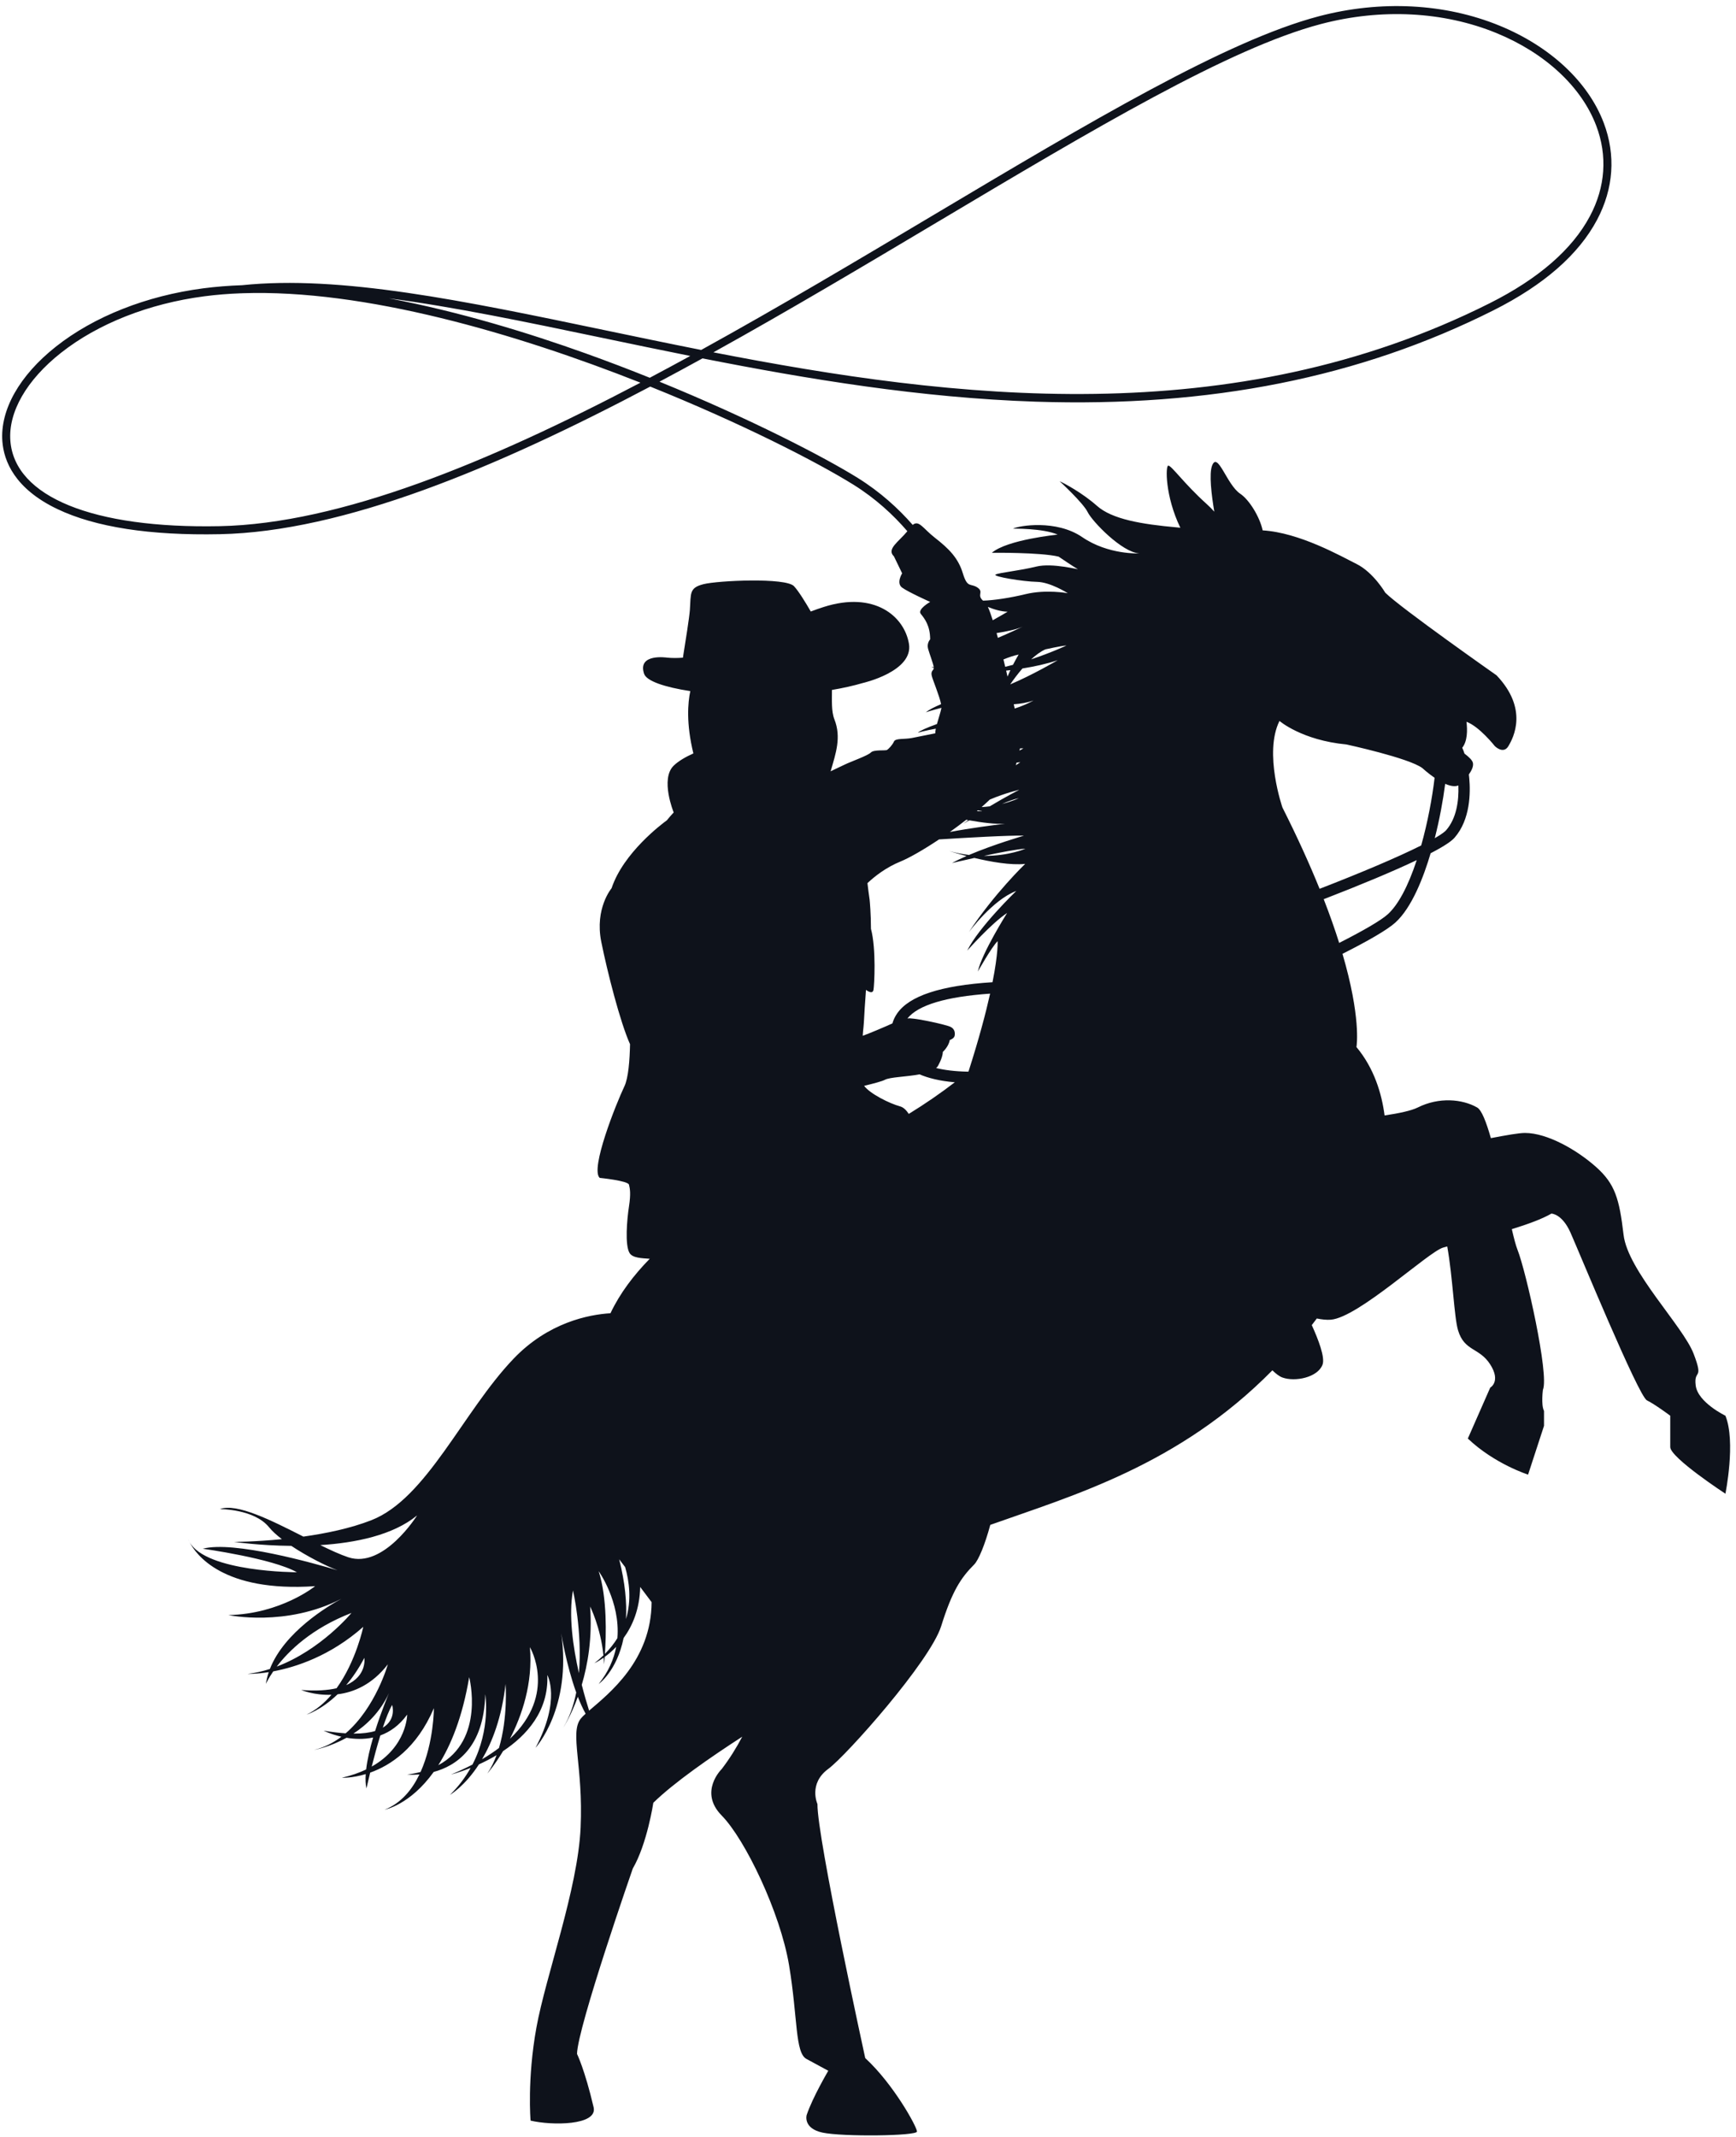 <?xml version="1.0" encoding="UTF-8"?><svg xmlns="http://www.w3.org/2000/svg" xmlns:xlink="http://www.w3.org/1999/xlink" height="1998.0" preserveAspectRatio="xMidYMid meet" version="1.0" viewBox="183.2 131.6 1623.4 1998.0" width="1623.4" zoomAndPan="magnify"><g fill="#0e121b" id="change1_1"><path d="M 734.102 1731.043 C 732.047 1724.551 729.609 1716.27 727.223 1706.93 C 732.855 1687.93 737.188 1662.941 735.035 1633.672 C 735.035 1633.672 744.887 1653.18 747.488 1679.34 C 744.918 1681.84 742.121 1684.301 739.031 1686.711 C 739.031 1686.711 742.605 1685.109 747.676 1681.531 C 747.844 1683.551 747.977 1685.609 748.043 1687.711 C 748.043 1687.711 748.336 1685.16 748.664 1680.82 C 751.902 1678.461 755.656 1675.352 759.449 1671.391 C 757.27 1682.77 752.309 1694.59 743.039 1706.09 C 743.039 1706.09 759.934 1694.449 766.359 1663.141 C 774.508 1651.98 781.406 1636.379 781.859 1615.391 C 785.512 1620.242 789.07 1624.973 792.539 1629.602 C 792.246 1684.34 752.621 1715.09 734.102 1731.043 Z M 719.023 1618.66 C 719.023 1618.66 727.906 1657 724.578 1695.973 C 718.969 1671.211 714.789 1641.73 719.023 1618.66 Z M 760.551 1663.27 C 757.457 1668.262 753.605 1673.18 748.875 1677.98 C 750.027 1661.082 751.148 1625.723 743.039 1600.648 C 743.039 1600.648 763.379 1629 760.551 1663.27 Z M 768.602 1645.371 C 769.418 1630.23 767.855 1611.793 762.227 1589.539 C 764.117 1592 765.969 1594.43 767.805 1596.832 C 771.66 1610.23 773.883 1627.57 768.602 1645.371 Z M 1142.16 925.125 C 1142.16 925.125 1126.84 931.973 1103.258 931.844 C 1118.211 928.66 1134.699 925.465 1142.16 925.125 Z M 1025.379 937.066 C 1033.27 933.859 1046.629 926.277 1061.348 916.445 C 1086.207 914.887 1127.18 912.516 1140.75 912.934 C 1140.75 912.934 1112.578 921.105 1089.348 930.98 C 1083.539 930.273 1077.359 929.121 1070.938 927.34 C 1070.938 927.34 1077.527 929.473 1087.07 931.961 C 1082.148 934.109 1077.488 936.32 1073.449 938.547 C 1073.449 938.547 1082.57 936.375 1094.348 933.781 C 1109.328 937.344 1128.41 940.789 1141.867 939.332 C 1141.867 939.332 1112.879 967.148 1089.207 1003.172 C 1089.207 1003.172 1111.5 972.859 1133.547 964.652 C 1133.547 964.652 1098.43 998.434 1087.688 1020.449 C 1087.688 1020.449 1110.227 994.902 1125 985.227 C 1125 985.227 1101.25 1022.82 1097.617 1039.992 C 1097.617 1039.992 1110.52 1017.039 1116.109 1011.57 C 1116.109 1011.57 1116.84 1022.211 1111.34 1049.961 C 1062.797 1053.051 1033.508 1062.68 1022.078 1079.273 C 1020.098 1082.152 1018.648 1085.23 1017.719 1088.48 C 1010.07 1091.98 996.062 1097.883 989.98 1100.051 L 990.273 1095.961 C 990.926 1090.492 991.281 1084.352 991.699 1076.293 C 991.734 1075.582 991.77 1074.902 991.812 1074.203 L 993.008 1057.242 L 993.02 1057.121 C 993.039 1057.141 999.105 1062.031 1000.031 1057.121 C 1000.789 1053.07 1002.719 1018.871 997.664 1000.051 C 997.641 986.027 996.641 974.793 996.41 972.746 C 995.652 967.613 994.992 962.473 994.387 957.32 C 1001.129 950.988 1011.73 942.621 1025.379 937.066 Z M 1111.578 711.539 C 1109.949 706.395 1108.398 702.098 1106.988 699.062 C 1112.547 701.34 1119.25 703.41 1125.449 703.539 C 1125.449 703.539 1119.539 707.129 1111.578 711.539 Z M 1180.5 735.148 C 1180.5 735.148 1166.539 741.734 1147.477 748.102 C 1151.789 744.105 1156.301 740.742 1160.797 738.75 C 1160.797 738.75 1175.738 735.398 1180.5 735.148 Z M 1379.688 805.676 C 1379.688 805.676 1400.531 823.734 1442.316 827.676 C 1442.316 827.676 1500.68 840.301 1513.289 849.754 C 1513.289 849.754 1518.293 854.414 1524.75 858.84 C 1522.562 877.477 1518.293 900.457 1512.215 922.09 C 1490.191 933.141 1456.199 947.531 1417.203 962.637 C 1408.113 940.184 1396.723 914.914 1382.461 886.602 C 1382.461 886.602 1364.785 835.664 1379.688 805.676 Z M 1535.566 907.828 C 1534.582 908.953 1531.949 911.246 1524.906 915.316 C 1529.383 897.719 1532.656 879.938 1534.648 864.484 C 1539.141 866.449 1543.551 867.379 1546.969 866.004 C 1547.531 880.527 1545.176 896.777 1535.566 907.828 Z M 1480.973 986.43 C 1474.676 992.148 1458.293 1001.672 1435.508 1013.223 C 1431.633 1000.891 1426.879 987.289 1421.051 972.34 C 1455.504 959.027 1486.055 946.262 1508.039 935.812 C 1500.012 960.207 1490.742 977.582 1480.973 986.43 Z M 1043.109 1136.113 C 1051.129 1139.551 1061.82 1142.32 1076.078 1143.523 C 1063.008 1153.551 1048.68 1163.512 1033.027 1173.102 C 1030.801 1169.703 1028.141 1166.953 1025.031 1166.102 C 1014.848 1163.32 996.816 1154.27 991.266 1146.859 C 1000.641 1144.59 1008.211 1142.52 1010.59 1141.25 C 1015.477 1138.621 1030.551 1138.473 1043.109 1136.113 Z M 1088.949 1133.281 L 1088.551 1133.621 C 1076.148 1133.391 1066.34 1132.09 1058.59 1130.203 C 1059.109 1129.742 1059.609 1129.262 1060.02 1128.75 C 1060.02 1128.75 1064.84 1120.73 1064.84 1115.18 C 1064.84 1115.18 1070.41 1110.09 1071.328 1104.07 C 1071.328 1104.07 1075.488 1102.68 1075.957 1099.902 C 1076.43 1097.121 1075.957 1093.422 1071.789 1091.57 C 1067.617 1089.711 1043.078 1084.16 1033.828 1083.703 C 1033.828 1083.703 1032.98 1083.742 1031.75 1083.871 C 1041.777 1071.312 1067.75 1063.523 1109.09 1060.641 C 1105.07 1078.723 1098.777 1102.539 1088.949 1133.281 Z M 1086.789 898.074 C 1087.438 898.203 1088.078 898.32 1088.727 898.438 C 1087.129 899.551 1085.551 900.68 1084 901.816 C 1084 901.816 1086.18 900.562 1089.699 898.609 C 1101.84 900.797 1114.039 902.301 1122.988 901.777 C 1113.02 902.984 1090.66 905.852 1071.461 909.492 C 1076.57 905.863 1081.73 902.027 1086.789 898.074 Z M 1097.617 889.246 C 1098.887 889.508 1100.199 889.758 1101.52 889.98 L 1101.25 890.148 C 1099.738 890.125 1098.207 890.086 1096.688 890.047 Z M 1133.129 847.109 C 1133.41 846.27 1133.641 845.445 1133.828 844.633 C 1134.988 844.527 1136.148 844.426 1137.34 844.293 C 1137.34 844.293 1135.758 845.328 1133.129 847.109 Z M 1135.93 877.906 C 1135.93 877.906 1129.82 880.867 1120.219 883.289 C 1126.23 880.695 1131.82 878.652 1135.93 877.906 Z M 1108.797 885.5 C 1106.348 885.828 1103.777 886.078 1101.129 886.223 C 1103.801 883.879 1106.379 881.52 1108.848 879.176 C 1123.699 872.879 1136.387 870.035 1136.387 870.035 C 1136.387 870.035 1123.797 876.465 1108.797 885.5 Z M 1140.188 831.289 C 1140.188 831.289 1138.938 832.195 1136.5 833.41 C 1136.699 832.703 1136.879 832.023 1137.066 831.367 C 1138.18 831.305 1139.219 831.277 1140.188 831.289 Z M 1131.207 790.066 C 1137.207 789.703 1143.59 788.695 1149.629 786.547 C 1149.629 786.547 1142.871 790.633 1132.078 794.062 C 1131.809 792.844 1131.52 791.508 1131.207 790.066 Z M 1128.059 758.168 C 1127.148 760.094 1126.25 762.125 1125.379 764.195 C 1124.949 762.359 1124.52 760.5 1124.078 758.629 C 1125.391 758.484 1126.719 758.328 1128.059 758.168 Z M 1116.367 728 C 1115.957 726.48 1115.539 724.988 1115.141 723.523 C 1124.621 722.066 1133.648 720.117 1139.488 717.562 C 1135.59 719.422 1126.59 723.652 1116.367 728 Z M 1130.488 753.219 C 1128.109 753.863 1125.668 754.477 1123.219 755.055 C 1122.668 752.773 1122.117 750.484 1121.559 748.191 C 1126.598 746.109 1131.488 744.473 1135.77 743.621 C 1135.77 743.621 1133.391 747.562 1130.488 753.219 Z M 1172.34 748.898 C 1172.34 748.898 1148.668 762.766 1127.867 771.512 C 1131 766.984 1134.918 761.691 1139.32 756.613 C 1150.41 754.855 1161.75 752.383 1172.34 748.898 Z M 660.078 1757.32 C 671.078 1735.93 681.699 1705.691 678.738 1671.699 C 678.738 1671.699 704.699 1715.32 660.078 1757.32 Z M 634.004 1776.488 C 643.469 1760.41 652.406 1737.602 655.984 1706.09 C 655.984 1706.09 658.348 1737.402 649.809 1765.961 C 645.121 1769.512 639.879 1773.031 634.004 1776.488 Z M 593.035 1782.059 C 604.738 1763.699 615.629 1737.391 621.961 1699.711 C 621.961 1699.711 637.215 1758.402 593.035 1782.059 Z M 508.891 1587.641 C 501.434 1585.16 492.449 1581.043 482.734 1576.27 C 515.434 1574.18 550.738 1567.082 573.258 1548.473 C 573.258 1548.473 541.957 1598.641 508.891 1587.641 Z M 530.789 1783.352 C 533.008 1774.59 535.812 1764.109 538.867 1754.211 C 547.773 1750.98 556.523 1745 563.961 1734.742 C 563.961 1734.742 563.934 1764.699 530.789 1783.352 Z M 549.918 1725.742 C 549.918 1725.742 554.246 1739.109 541.188 1746.961 C 544.055 1738.34 547.043 1730.68 549.918 1725.742 Z M 513.672 1752.512 C 525.961 1744.492 538.621 1732.5 546.914 1714.73 C 546.914 1714.73 540.031 1730.801 533.973 1750.082 C 528.871 1751.633 522.246 1752.562 513.672 1752.512 Z M 506.934 1707.172 C 512.695 1700.371 518.516 1692.012 523.898 1681.711 C 523.898 1681.711 526.773 1698.5 506.934 1707.172 Z M 442.004 1689.84 C 453.098 1675.32 474.48 1654.16 511.891 1639.68 C 511.891 1639.68 483.629 1674.109 442.004 1689.84 Z M 790.828 484.809 C 771.57 477.066 751.551 469.422 731.008 462.062 C 678.07 443.074 613.129 423.055 546.879 410.547 C 607.684 418.535 674.805 432.547 747.316 447.684 C 773.727 453.195 800.883 458.867 828.676 464.418 C 816.039 471.32 803.422 478.129 790.828 484.809 Z M 388.723 623.57 C 270.059 625.953 196.844 596.152 192.891 543.707 C 190.867 516.848 208.09 486.902 240.145 461.562 C 274.746 434.223 322.383 415.418 374.277 408.637 C 385.449 407.168 396.992 406.238 408.824 405.809 L 408.832 405.887 L 409.836 405.781 C 523.988 401.84 665.703 443.391 782.094 489.402 C 639.926 564.094 501.266 621.266 388.723 623.57 Z M 1059.789 339.223 C 1206.34 251.945 1332.914 176.574 1418.434 154.078 C 1474.766 139.254 1533.051 142.238 1582.535 162.496 C 1628.105 181.145 1662.137 212.754 1675.926 249.223 C 1686.52 277.23 1684.504 306.418 1670.031 333.645 C 1653.52 364.73 1622.043 392.109 1576.445 415.039 C 1335.414 536.203 1074.77 504.801 850.336 461.039 C 921.078 421.82 991.789 379.711 1059.789 339.223 Z M 1796.695 1455.281 C 1796.695 1455.281 1770.902 1442.891 1768.91 1427.02 C 1766.934 1411.152 1776.859 1423.051 1766.934 1397.262 C 1757.02 1371.461 1705.426 1319.883 1701.461 1286.152 C 1697.492 1252.41 1693.512 1238.52 1675.664 1222.652 C 1657.801 1206.77 1630.16 1190.91 1609.262 1190.91 C 1603.629 1190.91 1592.172 1192.922 1577.363 1195.75 C 1573.094 1180.703 1568.734 1169.492 1564.543 1167.102 C 1550.648 1159.16 1528.832 1157.18 1508.996 1167.102 C 1502.973 1170.113 1491.305 1172.562 1477.973 1174.543 C 1475.289 1154 1468.191 1130.41 1451.668 1110.582 C 1451.996 1108.652 1455.844 1082.25 1438.613 1023.422 C 1462.352 1011.449 1480.539 1001 1488.02 994.219 C 1503.547 980.156 1514.457 951.656 1521.043 929.383 C 1536.836 921.184 1541.43 917.098 1543.5 914.73 C 1558.219 897.797 1558.375 872.695 1557.156 859.246 C 1557.051 858.094 1556.922 856.93 1556.777 855.738 C 1559.293 852.164 1561.242 848.207 1560.613 845.027 C 1560.078 842.383 1556.883 839.383 1552.691 836.215 C 1552.039 834.184 1551.344 832.324 1550.598 830.754 C 1555.496 824.598 1555.52 814.387 1554.566 806.461 C 1566.664 810.891 1581.109 829.262 1581.109 829.262 C 1581.109 829.262 1589.004 837.145 1593.73 829.262 C 1598.457 821.363 1612.652 794.559 1582.68 763.027 C 1582.68 763.027 1492.785 699.938 1478.602 685.742 C 1478.602 685.742 1467.562 666.82 1451.785 658.926 C 1437.211 651.645 1398.41 629.566 1363.973 627.5 C 1361.184 614.719 1351.375 598.836 1342.957 593.219 C 1330.348 584.809 1321.938 553.266 1316.676 566.938 C 1313.73 574.621 1316.086 594.277 1318.73 610.004 C 1316.582 607.609 1314.176 605.16 1311.426 602.684 C 1290.398 583.75 1278.828 566.938 1275.68 566.938 C 1273.09 566.938 1272.57 595.156 1286.988 625.062 C 1286.098 624.945 1285.207 624.84 1284.297 624.762 C 1250.23 621.738 1223.109 617.023 1209.09 604.621 C 1195.059 592.234 1178.199 583.355 1174.09 581.551 C 1174.09 581.551 1196.09 601.77 1200.328 610.438 C 1204.559 619.105 1232.391 648.098 1248.648 649.039 C 1248.648 649.039 1219.609 650.52 1195.289 633.852 C 1170.98 617.168 1135.879 623.047 1130.461 625.902 C 1130.461 625.902 1158.391 625.391 1172.258 631.465 C 1172.258 631.465 1125.129 636.113 1110.727 648.449 C 1110.727 648.449 1156.039 647.914 1173.168 652.051 C 1173.168 652.051 1188.379 662.41 1190.938 663.613 C 1193.508 664.805 1167.598 657.523 1152.109 661.375 C 1136.617 665.211 1118.078 666.953 1114.289 668.746 C 1110.5 670.555 1140.238 675.426 1152.859 675.633 C 1165.488 675.832 1181.738 686.254 1181.738 686.254 C 1181.738 686.254 1161.418 682.445 1142.199 687.133 C 1127.75 690.641 1112.48 692.934 1102.469 693.207 C 1096.328 687.812 1103.469 685.246 1097.391 681.031 C 1090.879 676.523 1087.969 682.09 1083.598 667.66 C 1079.23 653.23 1070.5 644.574 1057.398 634.348 C 1046.207 625.613 1042.578 617.547 1036.707 622.379 C 1023.348 607.086 1006.391 591.566 985.164 578.355 C 954.582 559.34 885.43 523.371 799.895 488.473 C 813.289 481.352 826.695 474.07 840.117 466.684 C 938.578 486.117 1044.461 503.625 1151.609 507.16 C 1314.723 512.527 1454.797 484.598 1579.824 421.73 C 1626.832 398.109 1659.414 369.652 1676.66 337.152 C 1692.148 307.977 1694.324 276.656 1682.945 246.562 C 1668.422 208.156 1632.855 174.977 1585.391 155.555 C 1534.398 134.684 1474.426 131.582 1416.535 146.809 C 1329.98 169.594 1202.988 245.215 1055.949 332.766 C 985.504 374.723 912.145 418.406 838.902 458.801 C 808.129 452.711 778.059 446.426 748.844 440.336 C 616.18 412.645 501.484 388.719 409.555 398.266 C 397.211 398.695 385.098 399.652 373.297 401.184 C 320.086 408.152 271.141 427.504 235.488 455.684 C 201.445 482.594 183.191 514.887 185.41 544.281 C 186.793 562.629 196.852 588.516 236.926 607.609 C 272.418 624.512 323.539 632.422 388.875 631.074 C 504.316 628.703 646.242 569.648 791.25 493.055 C 876.367 527.273 946.824 563.363 981.199 584.73 C 1002 597.668 1018.629 613.109 1031.711 628.297 C 1023.539 638.238 1011.98 645.008 1019.141 651.777 L 1026.828 667.66 C 1026.828 667.66 1021.008 676.812 1026.828 681.031 C 1032.648 685.258 1053.027 694.398 1053.027 694.398 C 1053.027 694.398 1040.77 701.273 1044.297 705.633 C 1047.828 710.008 1053.027 716.582 1053.027 729.402 C 1053.027 729.402 1049.641 732.961 1051.09 738.227 C 1052.367 742.836 1055.879 751.922 1056.387 755.422 C 1053.5 755.027 1054.188 755.434 1056.461 756.152 L 1056.43 756.547 C 1055.949 758.523 1053.52 759.008 1054.48 763.367 C 1055.301 767.035 1061.707 782.145 1063.25 789.988 C 1057.121 792.531 1052.02 795.176 1048.938 797.598 C 1048.938 797.598 1055.039 795.605 1063.559 793.406 L 1063.547 793.551 C 1063.047 796.746 1060.879 803.047 1059.359 808.57 C 1049.891 811.922 1042.93 815.184 1041.52 816.648 C 1041.52 816.648 1048.559 814.621 1058.309 812.906 C 1057.957 814.648 1057.777 816.152 1057.879 817.227 C 1057.879 817.227 1043.328 820.133 1036.047 821.602 C 1028.77 823.055 1020.648 821.602 1019.141 824.992 C 1017.609 828.383 1014.211 831.789 1012.75 832.758 C 1011.309 833.727 1000.359 832.273 997.582 835.18 C 994.809 838.098 978.316 843.914 973.453 846.336 C 970.922 847.605 965.344 850.082 959.938 852.777 C 964.824 835.977 970.074 821.023 963.527 804.316 C 960.5 796.602 961.211 785.969 961.188 776.688 C 971.395 774.969 981.152 772.824 990.121 770.191 C 990.121 770.191 1037.508 759.414 1033.199 733.566 C 1028.887 707.73 1000.891 684.027 953.508 699.113 C 949.516 700.371 945.473 701.812 941.395 703.355 C 936.512 694.898 930.008 684.266 925.668 679.656 C 917.918 671.457 854.625 674.379 841.066 677.797 C 827.523 681.215 829.41 686.359 828.324 701.941 C 827.855 708.672 824.133 732.23 821.812 746.527 C 816.809 746.922 811.875 746.961 807.047 746.488 C 807.047 746.488 779.043 742.195 785.508 761.574 C 787.773 768.371 804.633 774.105 828.723 777.773 C 826.414 788.602 824.766 808.02 831.598 836.043 C 824.617 839.188 817.738 843.062 813.188 847.488 C 800.367 859.992 813.188 891.238 813.188 891.238 C 811.023 893.527 808.891 896.004 806.809 898.582 C 802.254 901.883 766.117 928.922 755.121 962.082 C 755.121 962.082 739.211 980.832 745.453 1012.082 C 751.02 1039.902 763.148 1087.492 772.375 1107.91 C 772.062 1122.992 770.812 1139.492 767.117 1147.25 C 759.41 1163.461 734.91 1224.59 743.996 1232.91 C 743.996 1232.91 770.449 1235.551 771.379 1239.25 C 772.301 1242.961 773.227 1247.59 771.379 1259.633 C 769.523 1271.66 767.426 1295.742 771.914 1303.141 C 774.766 1307.859 783.203 1308 790.793 1308.551 C 775.949 1323.672 762.965 1340.68 754.07 1359.461 C 733.594 1360.742 695.797 1368.102 663.316 1402.141 C 616.039 1451.66 582.27 1532.711 530.484 1552.98 C 510.996 1560.602 488.008 1565.359 466.902 1568.32 C 437.066 1553.18 404.559 1536.711 388.812 1542.609 C 388.812 1542.609 420.879 1542.371 434.848 1559.621 C 437.707 1563.16 441.895 1566.941 446.816 1570.711 C 421.25 1573.242 402.156 1573.242 402.156 1573.242 C 402.156 1573.242 425.301 1576.73 455.621 1576.98 C 470.496 1586.891 488.445 1595.922 498.805 1599.789 C 476.906 1593.25 401.727 1571.98 372.801 1579.641 C 372.801 1579.641 437.848 1588.641 460.855 1601.652 C 460.855 1601.652 375.945 1601.641 360.367 1573.27 C 366.285 1584.961 391.527 1620.531 477.875 1614.66 C 477.875 1614.66 445.852 1640.68 396.82 1641.68 C 396.82 1641.68 450.441 1653.141 502.418 1626.48 C 490.195 1633.102 449.078 1657.469 435.582 1692.082 C 428.949 1694.211 422.012 1695.812 414.832 1696.711 C 414.832 1696.711 422.387 1696.969 434.5 1695.039 C 433.293 1698.629 432.387 1702.309 431.84 1706.09 C 431.84 1706.09 433.84 1701.41 438.742 1694.312 C 459.898 1690.352 492.098 1679.941 522.902 1652.68 C 522.902 1652.68 516.27 1684.801 497.926 1710.102 C 489.715 1712.012 478.961 1712.812 464.863 1711.73 C 464.863 1711.73 476.863 1716.832 493.129 1716.199 C 486.656 1723.82 478.965 1730.422 469.859 1734.742 C 469.859 1734.742 483.227 1730.859 498.914 1715.75 C 513.734 1713.949 531.062 1706.93 545.914 1687.711 C 545.914 1687.711 534.582 1728.23 506.414 1752.25 C 500.402 1751.871 493.602 1751.07 485.875 1749.75 C 485.875 1749.75 492.559 1753.148 502.441 1755.441 C 495.02 1761.039 486.52 1765.449 476.863 1767.762 C 476.863 1767.762 490.945 1765.449 507.234 1756.398 C 514.648 1757.66 523.324 1758.059 532.133 1756.148 C 529.199 1766.199 526.68 1776.719 525.594 1786.039 C 519.168 1789.109 511.656 1791.762 502.891 1793.781 C 502.891 1793.781 512.191 1794.27 525.203 1790.371 C 524.859 1795.422 525.023 1800 525.898 1803.789 C 525.898 1803.789 527.219 1797.781 529.375 1788.988 C 548.195 1782.32 572.863 1766.43 588.941 1728.73 C 588.941 1728.73 588.941 1760.809 576.5 1788.391 C 572.625 1789.391 568.461 1790.211 563.961 1790.781 C 563.961 1790.781 568.555 1791.289 575.422 1790.699 C 568.605 1804.871 558.352 1817.551 542.914 1823.641 C 542.914 1823.641 566.496 1819.383 588.773 1788.352 C 609.473 1782.77 635.77 1765.801 636.973 1715.73 C 636.973 1715.73 642.426 1747.871 625.008 1781.473 C 618.91 1784.648 612.246 1787.762 604.957 1790.781 C 604.957 1790.781 612.543 1788.902 623.312 1784.59 C 618.527 1793.121 612.25 1801.691 603.953 1809.789 C 603.953 1809.789 617.551 1802.109 631.066 1781.281 C 636.27 1778.91 641.883 1776.07 647.559 1772.68 C 645.305 1778.762 642.496 1784.57 638.973 1789.781 C 638.973 1789.781 645.695 1782.07 653.648 1768.859 C 675.625 1754.262 696.453 1731.441 695.012 1697.719 C 695.012 1697.719 708.02 1720.73 684 1765.762 C 684 1765.762 718.02 1728.73 708.02 1658.703 C 708.02 1658.703 712.594 1687.98 722.059 1714.062 C 719.711 1725.812 715.91 1737.07 710.02 1746.75 C 710.02 1746.75 716.93 1736.359 723.559 1718.07 C 725.75 1723.699 728.168 1729.09 730.832 1733.91 C 728.809 1735.73 727.195 1737.332 726.145 1738.699 C 715.832 1752.141 728.777 1782.871 726.145 1840.5 C 723.512 1898.129 693.711 1978.57 684.859 2027.16 C 676.008 2075.742 679.363 2114.352 679.363 2114.352 C 698.863 2119.039 742.348 2119.109 738.309 2101.871 C 730.07 2066.711 722.785 2051.98 722.785 2051.98 C 723.324 2026.949 774.949 1878.648 774.949 1878.648 C 788.387 1855.602 794.152 1817.18 794.152 1817.18 C 813.516 1798.238 847.734 1774.512 877.293 1755.402 C 871.82 1765.832 865.48 1776 858.102 1785.641 C 858.102 1785.641 836.191 1806.859 858.102 1829.129 C 880.012 1851.379 912.879 1919.852 921.094 1969.152 C 929.312 2018.449 926.578 2051.32 937.527 2056.789 L 957.762 2067.75 C 957.762 2067.75 943.008 2092.738 937.527 2109.18 C 937.527 2109.18 933.926 2121.621 952.414 2125.59 C 970.906 2129.562 1040.711 2128.801 1040.711 2124.57 C 1040.711 2120.312 1019 2080.531 992.305 2055.879 C 992.305 2055.879 947.223 1849.578 947.625 1818.359 C 947.625 1818.359 938.895 1799.34 957.762 1785.5 C 974.68 1773.09 1053.059 1684.859 1063.34 1651.992 C 1073.609 1619.129 1081.816 1606.789 1094.141 1594.461 C 1098.258 1590.34 1104.25 1575.898 1109.25 1557.352 C 1185.98 1530.051 1285.68 1501.621 1373.047 1412.832 C 1376.32 1416.02 1379.57 1418.52 1382.422 1419.562 C 1394.234 1423.852 1415.449 1419.562 1419.953 1407.551 C 1422.48 1400.82 1416.035 1384.031 1409.895 1370.57 C 1411.453 1368.539 1413.039 1366.469 1414.598 1364.379 C 1419.324 1365.359 1423.75 1365.812 1427.641 1365.52 C 1453.434 1363.531 1518.906 1302.02 1532.801 1298.051 C 1533.797 1297.77 1535.094 1297.422 1536.574 1297.031 C 1541.836 1326.512 1542.965 1363.02 1546.684 1375.441 C 1552.641 1395.289 1566.531 1391.312 1576.773 1407.352 C 1587.012 1423.391 1576.773 1429.012 1576.773 1429.012 L 1555.836 1476.633 C 1580.859 1500.441 1612.168 1510.359 1612.168 1510.359 L 1627.07 1464.73 L 1627.07 1450.832 C 1624.125 1444.891 1626.062 1430.992 1626.062 1430.992 C 1632.008 1417.109 1610.191 1319.883 1602.242 1300.043 C 1600.75 1296.281 1598.957 1289.48 1596.953 1280.852 C 1611.684 1276.312 1625.418 1271.312 1633.984 1266.301 C 1633.984 1266.301 1643.922 1266.301 1651.859 1284.16 C 1659.793 1302.02 1715.352 1436.941 1723.289 1440.91 C 1731.223 1444.879 1745.105 1455.281 1745.105 1455.281 C 1745.105 1455.281 1745.105 1474.641 1745.105 1484.562 C 1745.105 1494.48 1796.695 1528.211 1796.695 1528.211 C 1796.695 1528.211 1806.609 1479.562 1796.695 1455.281" fill="inherit"/><path d="M 360.367 1573.27 C 359.703 1571.961 359.281 1570.961 359.051 1570.34 C 359.406 1571.352 359.852 1572.328 360.367 1573.27" fill="inherit"/><path d="M 359.051 1570.34 L 358.793 1569.629 L 359.051 1570.34" fill="inherit"/></g></svg>